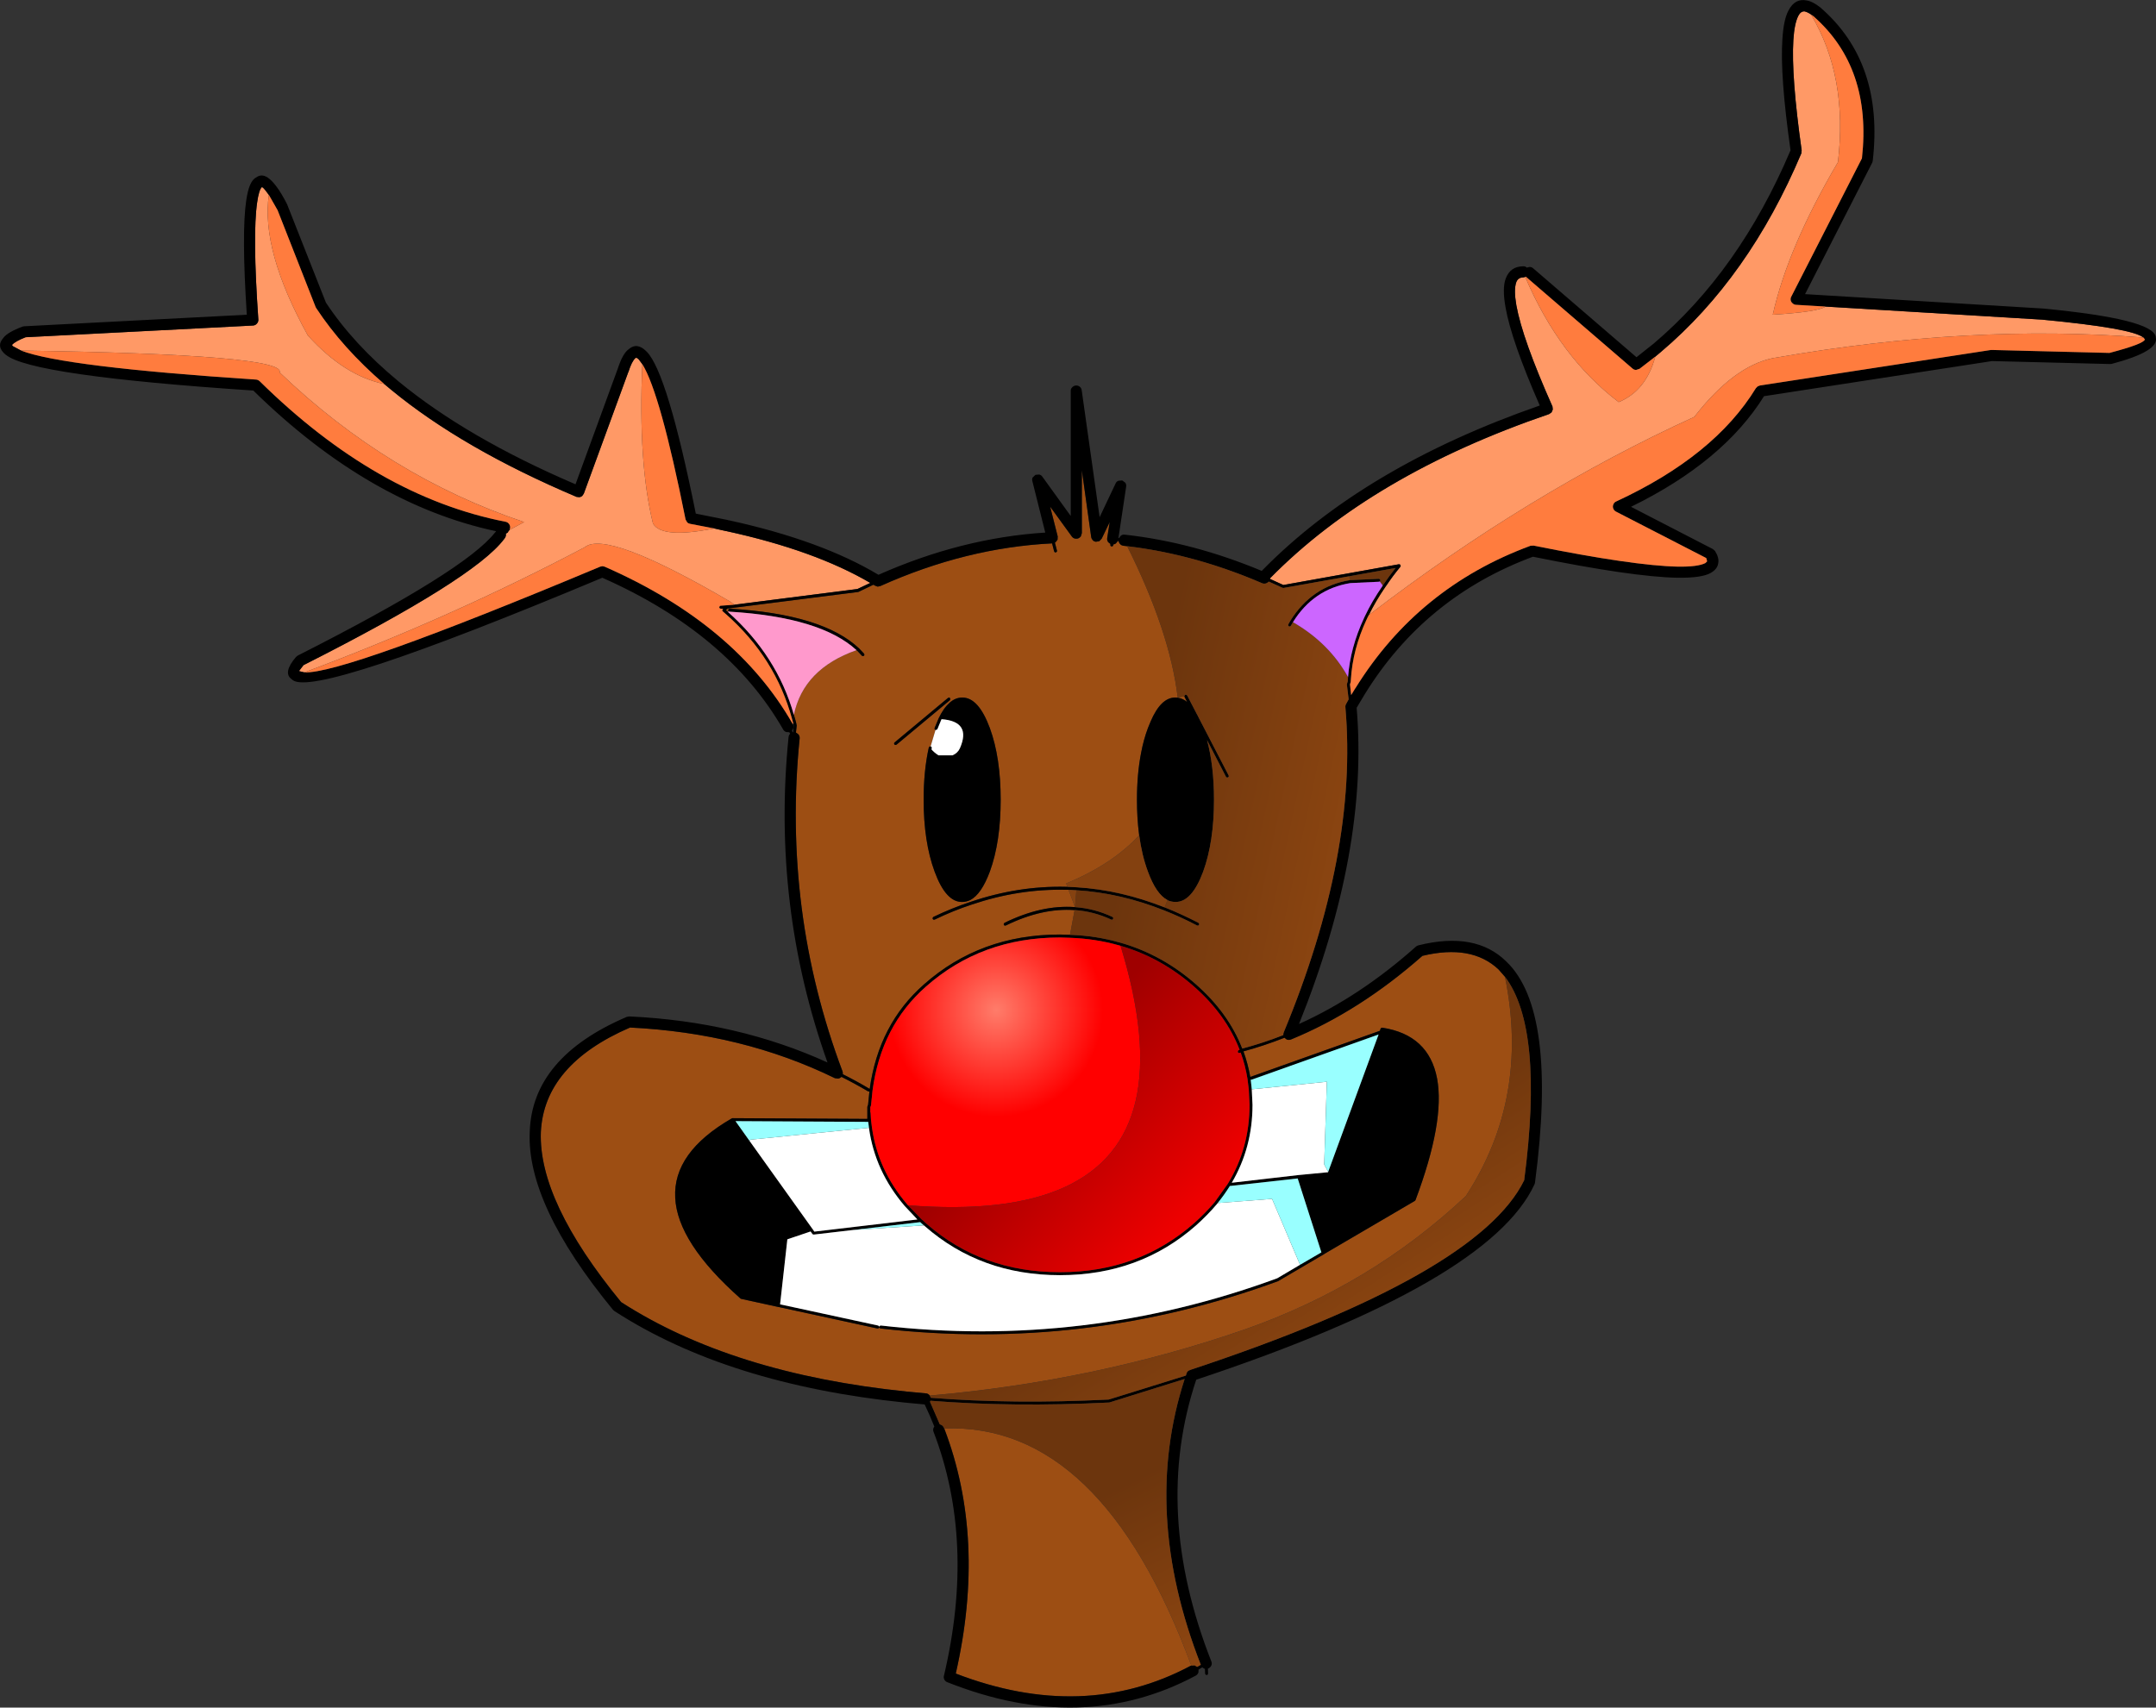 <?xml version="1.0" encoding="UTF-8" standalone="no"?>
<svg xmlns:xlink="http://www.w3.org/1999/xlink" height="576.5px" width="727.7px" xmlns="http://www.w3.org/2000/svg">
  <rect width="100%" height="100%" fill="#333333" stroke="none"/>
  <g transform="matrix(1.0, 0.0, 0.0, 1.0, 363.85, 288.25)">
    <path d="M252.3 -184.75 L325.25 -180.35 325.3 -180.35 Q355.75 -177.45 359.6 -174.3 301.15 -178.95 235.8 -167.55 L234.55 -167.35 Q221.25 -164.6 208.0 -147.5 152.2 -122.05 98.15 -80.6 100.45 -85.3 103.6 -89.9 L103.65 -89.95 103.95 -90.45 104.0 -90.45 Q106.15 -93.7 108.8 -96.9 L108.9 -97.2 108.85 -97.5 108.6 -97.7 108.3 -97.75 69.3 -90.75 64.8 -92.8 64.8 -93.0 Q99.15 -128.0 159.0 -148.45 L159.85 -149.05 160.25 -150.0 160.15 -151.0 Q150.0 -173.8 147.95 -185.2 147.05 -190.35 147.9 -192.9 148.5 -194.6 150.3 -194.6 L150.95 -194.75 Q162.5 -167.65 182.5 -152.5 191.75 -156.3 194.85 -167.85 L196.7 -169.4 Q226.45 -194.55 244.15 -236.5 L244.25 -237.5 Q240.7 -262.65 241.45 -274.75 241.8 -280.35 243.15 -282.95 243.95 -284.5 245.25 -284.4 246.35 -284.15 247.65 -283.2 L247.55 -283.1 Q259.9 -262.25 256.5 -233.5 239.6 -204.8 234.5 -182.0 249.75 -182.95 252.3 -184.75 M-356.75 -169.9 L-359.55 -171.4 -359.8 -171.8 Q-358.7 -173.05 -355.2 -174.4 L-278.45 -178.35 Q-277.65 -178.4 -277.15 -179.0 -276.6 -179.6 -276.65 -180.35 -278.65 -209.05 -277.05 -219.95 -276.45 -224.2 -275.45 -225.1 -275.0 -225.05 -273.6 -223.1 L-273.1 -222.45 Q-275.8 -203.7 -259.95 -175.0 -247.65 -161.4 -234.15 -158.6 L-231.75 -156.6 Q-207.7 -136.8 -169.25 -120.5 L-168.3 -120.4 Q-167.8 -120.45 -167.35 -120.8 L-166.8 -121.6 -151.8 -162.6 -151.75 -162.65 Q-150.6 -166.3 -149.35 -167.4 -148.95 -167.6 -148.35 -167.0 L-148.25 -166.9 -148.2 -166.85 -147.05 -165.3 Q-148.5 -131.95 -143.45 -111.5 -140.45 -106.3 -122.8 -109.85 L-118.8 -108.95 -118.75 -108.95 -118.7 -108.95 Q-88.85 -102.45 -70.1 -91.45 L-74.45 -89.4 -115.95 -84.1 -117.5 -85.2 Q-159.15 -109.55 -166.5 -103.5 -211.3 -79.85 -261.15 -61.25 L-262.8 -61.65 -262.9 -61.75 -261.4 -63.7 Q-203.85 -92.8 -193.75 -106.2 L-193.45 -106.6 Q-193.0 -107.25 -193.1 -108.0 L-193.1 -108.1 -192.55 -108.4 -192.3 -108.7 -192.3 -108.85 -191.85 -109.35 -186.95 -112.0 Q-232.75 -127.35 -269.45 -162.5 -267.3 -168.6 -356.75 -169.9" fill="#ff9966" fill-rule="evenodd" stroke="none"/>
    <path d="M-118.15 -81.65 L-118.85 -82.25 -118.3 -82.8 -74.2 -88.4 -74.05 -88.45 -69.05 -90.85 -68.45 -90.5 -67.6 -90.2 -66.7 -90.4 Q-37.85 -103.35 -8.75 -104.8 L-8.05 -102.1 -7.85 -101.8 -7.45 -101.75 -7.15 -102.0 Q-7.05 -102.2 -7.1 -102.35 L-7.8 -105.05 Q-7.7 -105.1 -7.55 -105.2 L-6.9 -106.05 -6.85 -107.15 -9.4 -117.2 -2.1 -107.15 Q-1.75 -106.65 -1.15 -106.45 -0.6 -106.3 0.0 -106.45 0.55 -106.65 0.95 -107.15 L1.3 -108.25 1.3 -129.5 4.45 -106.95 Q4.55 -106.35 5.0 -105.85 5.4 -105.45 6.05 -105.35 L7.2 -105.55 8.0 -106.4 10.7 -112.0 9.85 -106.55 Q9.75 -105.8 10.2 -105.2 L10.95 -104.6 10.9 -104.3 11.0 -103.95 11.35 -103.75 11.7 -103.85 11.9 -104.15 11.95 -104.45 Q12.4 -104.5 12.8 -104.8 L13.45 -105.6 13.7 -105.6 Q13.75 -105.15 14.1 -104.7 14.55 -104.1 15.35 -104.0 L16.6 -103.85 Q31.0 -75.05 33.65 -52.8 L35.9 -53.15 35.95 -53.0 36.85 -51.25 Q35.45 -52.4 33.9 -52.65 L33.7 -52.7 33.65 -52.7 32.9 -52.75 Q28.0 -52.85 24.5 -44.65 L24.45 -44.5 24.4 -44.4 23.7 -42.7 23.6 -42.5 23.6 -42.45 Q22.15 -38.6 21.3 -34.1 19.9 -26.95 19.9 -18.25 19.9 -12.05 20.6 -6.65 L20.65 -6.25 Q11.45 3.65 -4.0 10.0 L-3.55 11.15 -3.95 11.15 -4.0 11.15 Q-20.15 10.75 -36.2 16.2 -42.55 18.3 -48.8 21.3 L-49.05 21.6 -49.05 22.0 -48.75 22.25 -48.35 22.2 Q-42.15 19.2 -35.9 17.15 -19.95 11.75 -4.0 12.15 L-3.35 12.15 -3.2 12.15 -1.0 18.0 Q-12.25 17.15 -24.8 23.3 L-25.05 23.6 -25.05 24.0 -24.75 24.25 -24.35 24.2 Q-12.1 18.2 -1.15 19.0 L-2.7 27.35 -6.1 27.25 Q-33.0 27.25 -52.0 44.1 -67.25 57.5 -70.3 79.35 L-70.35 79.35 Q-74.8 76.7 -79.4 74.4 -79.3 73.9 -79.5 73.4 -99.8 19.3 -93.95 -39.0 -93.9 -39.8 -94.4 -40.35 L-95.2 -40.95 -94.95 -43.2 -94.95 -43.35 -95.15 -44.3 -95.6 -45.95 -95.6 -45.9 -95.9 -46.9 Q-92.65 -62.45 -74.75 -68.75 L-74.55 -68.55 -74.55 -68.6 -72.95 -66.9 Q-72.85 -66.75 -72.6 -66.75 L-72.25 -66.85 Q-72.1 -67.0 -72.1 -67.2 L-72.2 -67.55 -73.85 -69.3 Q-86.05 -80.9 -117.55 -82.75 L-117.9 -82.6 -118.1 -82.25 -117.95 -81.9 -117.9 -81.85 -118.15 -81.65 M-50.05 182.9 L-50.2 182.7 Q-50.75 182.15 -51.45 182.15 L-57.25 181.6 -57.55 181.6 -57.8 181.55 Q-116.75 175.5 -154.2 151.35 -182.15 117.3 -181.3 93.95 -180.2 71.2 -151.2 58.65 -113.25 60.5 -82.05 75.75 L-80.95 75.9 Q-80.4 75.8 -80.0 75.45 L-79.85 75.3 Q-75.25 77.6 -70.85 80.2 L-70.45 80.25 -70.4 80.2 -70.85 84.7 -71.05 85.25 -71.1 85.45 -71.1 89.5 -116.6 89.25 -116.9 89.35 Q-136.75 100.8 -135.95 116.1 -135.25 131.25 -113.9 150.15 L-113.7 150.25 -101.35 152.95 -101.15 153.0 -101.05 153.0 -67.7 160.25 -67.3 160.2 -67.1 159.85 -67.0 160.05 -66.65 160.25 Q2.45 168.15 67.6 144.25 L67.65 144.2 82.9 135.25 83.0 135.2 83.1 135.1 113.65 117.2 113.9 116.95 Q123.9 90.3 121.2 75.85 118.4 61.1 102.7 58.7 L102.45 58.75 102.35 58.8 102.3 58.8 102.2 58.95 102.15 59.05 102.1 59.1 101.9 59.75 58.25 75.3 58.15 75.35 Q57.35 70.85 55.85 66.7 62.8 64.8 69.7 62.1 L70.45 62.7 Q71.15 62.95 71.85 62.7 95.0 53.2 116.25 34.45 132.85 30.45 141.95 39.05 L144.1 41.5 Q152.5 82.45 130.9 115.55 99.0 145.55 56.5 160.5 6.05 178.0 -50.05 182.9 M38.25 274.05 L38.0 274.15 Q1.9 293.35 -41.25 276.75 -30.9 231.25 -45.15 194.0 7.8 192.05 38.25 274.05 M-49.75 -36.25 L-50.1 -36.2 -50.35 -35.9 Q-52.1 -28.1 -52.1 -18.25 -52.1 -4.05 -48.4 6.0 -44.6 16.35 -39.1 16.25 -37.7 16.25 -36.35 15.6 -32.6 13.65 -29.75 6.0 -26.1 -4.05 -26.1 -18.25 -26.1 -32.45 -29.75 -42.45 -33.6 -52.85 -39.1 -52.75 -41.45 -52.75 -43.45 -50.9 L-43.4 -50.9 Q-45.4 -49.2 -47.05 -45.7 L-48.4 -42.45 -48.4 -42.1 -48.1 -41.8 -49.75 -36.25 M-43.9 -52.6 L-61.9 -37.6 -62.1 -37.3 -61.95 -36.9 Q-61.85 -36.75 -61.65 -36.75 L-61.25 -36.85 -43.25 -51.85 -43.1 -52.2 -43.2 -52.55 Q-43.35 -52.75 -43.55 -52.75 L-43.9 -52.6" fill="#9d4e13" fill-rule="evenodd" stroke="none"/>
    <path d="M237.75 -275.0 Q238.15 -281.65 239.8 -284.7 242.0 -288.9 245.9 -288.1 247.95 -287.8 250.6 -285.7 L250.65 -285.65 Q272.05 -267.05 268.25 -234.0 L268.1 -233.4 245.4 -188.95 325.55 -184.1 325.6 -184.1 Q362.75 -180.55 363.75 -174.55 L363.75 -174.45 Q365.15 -169.7 348.9 -165.4 L348.35 -165.35 308.5 -166.35 231.55 -154.5 Q217.8 -132.4 186.65 -117.15 L214.25 -102.9 215.0 -102.25 Q216.45 -99.95 216.1 -98.15 215.85 -96.15 213.6 -94.85 210.6 -93.1 202.4 -93.2 187.35 -93.45 153.55 -100.3 117.1 -86.75 96.8 -53.9 L94.05 -49.3 Q98.15 -1.2 74.6 57.45 95.15 48.2 114.1 31.3 114.45 31.0 114.9 30.9 134.15 26.1 144.55 36.35 161.9 52.85 154.25 111.0 L154.1 111.55 Q138.85 144.65 39.9 177.55 25.1 221.95 45.0 272.65 45.3 273.35 45.0 274.05 44.65 274.75 43.95 275.05 L43.85 275.1 43.9 276.75 43.8 277.1 43.45 277.25 43.1 277.15 42.9 276.8 42.85 275.15 42.5 275.05 41.95 274.65 40.7 275.4 40.65 276.35 Q40.4 277.1 39.75 277.45 1.6 297.85 -44.15 279.65 -44.8 279.4 -45.1 278.8 -45.45 278.15 -45.25 277.5 -34.55 232.15 -48.75 195.15 -49.05 194.4 -48.7 193.7 L-48.5 193.35 Q-50.0 189.55 -51.75 185.9 L-57.65 185.35 -57.9 185.3 -58.2 185.3 Q-118.35 179.1 -156.5 154.35 L-156.95 153.95 Q-186.2 118.35 -185.05 93.8 -184.2 68.7 -152.3 55.05 L-151.45 54.9 Q-114.95 56.6 -84.55 70.45 -103.4 17.5 -97.7 -39.35 -97.65 -40.05 -97.15 -40.55 L-97.45 -41.05 -98.4 -41.1 Q-99.15 -41.3 -99.5 -41.95 -118.1 -74.4 -160.55 -93.2 -257.35 -52.65 -265.05 -58.65 L-265.3 -58.85 -265.4 -58.95 Q-268.5 -61.1 -263.95 -66.45 L-263.4 -66.9 Q-206.8 -95.55 -196.75 -108.5 L-196.75 -108.45 -196.45 -108.85 -196.4 -108.9 Q-239.25 -118.05 -278.35 -156.4 -353.55 -161.4 -361.9 -168.5 L-361.95 -168.5 Q-365.3 -171.3 -362.7 -174.2 -361.3 -176.1 -356.2 -178.0 L-355.65 -178.1 -280.55 -182.0 Q-282.35 -209.75 -280.75 -220.5 -279.8 -227.25 -277.35 -228.35 -274.45 -230.55 -270.6 -225.35 -268.9 -223.15 -266.85 -219.1 L-266.8 -218.9 -253.85 -186.1 Q-244.6 -172.1 -229.35 -159.5 -206.25 -140.45 -169.6 -124.75 L-155.3 -163.9 Q-153.65 -168.95 -151.65 -170.35 -148.85 -172.8 -145.7 -169.65 L-145.55 -169.5 Q-138.6 -162.45 -129.0 -114.85 L-118.25 -112.7 -117.95 -112.6 -117.9 -112.6 -117.6 -112.55 Q-86.6 -105.75 -67.35 -94.2 -39.3 -106.65 -11.05 -108.45 L-15.4 -125.8 Q-15.6 -126.45 -15.3 -127.05 L-14.35 -127.95 -13.1 -128.05 Q-12.45 -127.9 -12.05 -127.35 L-2.45 -114.05 -2.45 -156.25 Q-2.5 -157.0 -1.95 -157.5 -1.45 -158.05 -0.7 -158.1 0.0 -158.15 0.6 -157.7 1.15 -157.25 1.25 -156.5 L7.3 -113.65 12.7 -125.05 Q13.0 -125.7 13.65 -125.95 L14.95 -126.05 16.0 -125.25 Q16.35 -124.65 16.25 -123.95 L13.65 -106.6 13.85 -106.6 14.4 -107.35 Q15.0 -107.85 15.75 -107.75 38.85 -105.2 62.05 -95.5 L62.05 -95.55 Q96.4 -130.65 155.85 -151.35 146.25 -173.3 144.3 -184.5 143.15 -190.95 144.35 -194.15 145.85 -198.3 150.25 -198.35 150.95 -198.4 151.5 -197.9 L152.25 -198.1 Q153.05 -198.2 153.65 -197.65 L188.5 -167.65 194.3 -172.25 Q223.2 -196.75 240.5 -237.5 236.9 -262.75 237.75 -275.0 M252.3 -184.75 L242.3 -185.35 Q241.65 -185.4 241.2 -185.85 240.7 -186.25 240.55 -186.9 240.45 -187.55 240.75 -188.1 L264.6 -234.8 Q268.0 -265.4 248.25 -282.75 L247.65 -283.2 Q246.35 -284.15 245.25 -284.4 243.95 -284.5 243.15 -282.95 241.8 -280.35 241.45 -274.75 240.7 -262.65 244.25 -237.5 L244.15 -236.5 Q226.45 -194.55 196.7 -169.4 L194.85 -167.85 189.55 -163.75 188.35 -163.35 Q187.65 -163.4 187.2 -163.8 L151.2 -194.8 151.15 -194.85 150.95 -194.75 150.3 -194.6 Q148.5 -194.6 147.9 -192.9 147.05 -190.35 147.95 -185.2 150.0 -173.8 160.15 -151.0 L160.25 -150.0 159.85 -149.05 159.0 -148.45 Q99.15 -128.0 64.8 -93.0 L64.8 -92.8 69.3 -90.75 108.3 -97.75 108.6 -97.7 108.85 -97.5 108.9 -97.2 108.8 -96.9 Q106.15 -93.7 104.0 -90.45 L103.95 -90.45 103.65 -89.95 103.6 -89.9 Q100.45 -85.3 98.15 -80.6 L97.7 -79.7 97.7 -79.75 97.4 -79.05 97.4 -79.1 Q92.7 -69.0 92.1 -58.8 L92.1 -58.75 92.05 -58.2 92.05 -58.05 91.8 -57.2 92.2 -53.6 93.6 -55.9 93.6 -55.85 Q114.75 -90.0 152.75 -104.0 L153.8 -104.05 Q187.55 -97.25 202.45 -96.95 209.2 -96.85 211.75 -98.15 L212.35 -98.75 212.05 -99.85 181.55 -115.55 Q180.9 -115.9 180.65 -116.6 180.4 -117.3 180.7 -117.95 180.95 -118.65 181.65 -118.95 214.8 -134.3 228.8 -157.2 L229.4 -157.8 230.15 -158.1 308.15 -170.1 308.45 -170.1 348.15 -169.1 Q359.75 -172.15 360.1 -173.65 L359.6 -174.3 Q355.75 -177.45 325.3 -180.35 L325.25 -180.35 252.3 -184.75 M16.6 -103.85 L15.35 -104.0 Q14.55 -104.1 14.1 -104.7 13.75 -105.15 13.7 -105.6 L13.45 -105.6 12.8 -104.8 Q12.4 -104.5 11.95 -104.45 L11.9 -104.15 11.7 -103.85 11.35 -103.75 11.0 -103.95 10.9 -104.3 10.95 -104.6 10.2 -105.2 Q9.75 -105.8 9.85 -106.55 L10.7 -112.0 8.0 -106.4 7.2 -105.55 6.05 -105.35 Q5.4 -105.45 5.0 -105.85 4.55 -106.35 4.45 -106.95 L1.3 -129.5 1.3 -108.25 0.95 -107.15 Q0.55 -106.65 0.0 -106.45 -0.6 -106.3 -1.15 -106.45 -1.75 -106.65 -2.1 -107.15 L-9.4 -117.2 -6.85 -107.15 -6.9 -106.05 -7.55 -105.2 Q-7.7 -105.1 -7.8 -105.05 L-7.1 -102.35 Q-7.05 -102.2 -7.15 -102.0 L-7.45 -101.75 -7.85 -101.8 -8.05 -102.1 -8.75 -104.8 Q-37.85 -103.35 -66.7 -90.4 L-67.6 -90.2 -68.45 -90.5 -69.05 -90.85 -74.05 -88.45 -74.2 -88.4 -118.3 -82.8 -118.85 -82.25 -118.15 -81.65 -118.1 -81.6 Q-101.6 -66.95 -95.9 -46.9 L-95.6 -45.9 -95.6 -45.95 -95.15 -44.3 -94.95 -43.35 -94.95 -43.2 -95.2 -40.95 -94.4 -40.35 Q-93.9 -39.8 -93.95 -39.0 -99.8 19.3 -79.5 73.4 -79.3 73.9 -79.4 74.4 -74.8 76.7 -70.35 79.35 L-70.3 79.35 Q-67.25 57.5 -52.0 44.1 -33.0 27.25 -6.1 27.25 L-2.7 27.35 Q6.1 27.65 14.05 29.95 L14.15 29.95 14.3 30.0 Q28.45 34.05 39.85 44.1 50.8 53.75 55.45 65.75 62.45 63.9 69.3 61.2 69.25 60.7 69.45 60.25 94.55 -0.3 90.25 -49.5 90.2 -50.1 90.5 -50.6 L91.35 -52.15 90.75 -57.15 90.8 -57.4 91.05 -58.25 91.1 -58.9 91.15 -59.65 Q91.9 -69.6 96.5 -79.5 L96.8 -80.15 Q99.25 -85.35 102.8 -90.45 L102.75 -90.4 102.85 -90.6 103.15 -91.0 Q105.0 -93.75 107.2 -96.5 L91.55 -93.7 69.35 -89.75 69.05 -89.8 64.4 -91.9 Q64.05 -91.55 63.6 -91.35 62.9 -91.05 62.15 -91.35 39.35 -101.15 16.6 -103.85 M-117.9 -81.85 L-117.95 -81.9 -118.1 -82.25 -117.9 -82.6 -117.55 -82.75 Q-86.05 -80.9 -73.85 -69.3 L-72.2 -67.55 -72.1 -67.2 Q-72.1 -67.0 -72.25 -66.85 L-72.6 -66.75 Q-72.85 -66.75 -72.95 -66.9 L-74.55 -68.6 -74.55 -68.55 -74.75 -68.75 Q-86.85 -79.9 -117.6 -81.75 L-117.9 -81.85 M72.55 -78.2 L72.55 -78.15 72.55 -78.2 71.85 -77.0 71.55 -76.75 71.15 -76.8 70.95 -77.1 71.0 -77.5 71.7 -78.7 Q78.9 -90.3 91.8 -92.4 L101.6 -92.85 101.95 -92.65 102.05 -92.3 101.9 -91.95 101.85 -91.95 101.55 -91.85 91.95 -91.4 Q79.5 -89.4 72.55 -78.2 M20.65 -6.25 L20.6 -6.65 Q19.9 -12.05 19.9 -18.25 19.9 -26.95 21.3 -34.1 22.15 -38.6 23.6 -42.45 L23.6 -42.5 23.7 -42.7 24.4 -44.4 24.45 -44.5 24.5 -44.65 Q28.0 -52.85 32.9 -52.75 L33.65 -52.7 33.7 -52.7 33.9 -52.65 Q35.45 -52.4 36.85 -51.25 L35.95 -53.0 35.9 -53.15 35.95 -53.4 36.2 -53.7 36.55 -53.7 36.85 -53.45 40.15 -47.1 40.2 -47.05 40.8 -45.85 50.85 -26.45 50.9 -26.1 50.65 -25.8 50.25 -25.75 49.95 -26.0 43.55 -38.4 Q45.9 -29.7 45.9 -18.25 45.9 -4.05 42.25 6.0 38.4 16.35 32.9 16.25 31.5 16.25 30.2 15.65 L30.2 15.6 Q26.4 13.65 23.6 6.0 21.55 0.5 20.65 -6.25 M144.1 41.5 L141.95 39.05 Q132.85 30.45 116.25 34.45 95.0 53.2 71.85 62.7 71.15 62.95 70.45 62.7 L69.7 62.1 Q62.8 64.8 55.85 66.7 57.35 70.85 58.15 75.35 L58.25 75.3 101.9 59.75 102.1 59.1 102.15 59.05 102.2 58.95 102.3 58.8 102.35 58.8 102.45 58.75 102.7 58.7 Q118.4 61.1 121.2 75.85 123.9 90.3 113.9 116.95 L113.65 117.2 83.1 135.1 83.0 135.2 82.9 135.25 67.65 144.2 67.6 144.25 Q2.45 168.15 -66.65 160.25 L-67.0 160.05 -67.1 159.85 -67.3 160.2 -67.7 160.25 -101.05 153.0 -101.15 153.0 -101.35 152.95 -113.7 150.25 -113.9 150.15 Q-135.25 131.25 -135.95 116.1 -136.75 100.8 -116.9 89.35 L-116.6 89.25 -71.1 89.5 -71.1 85.45 -71.05 85.25 -70.85 84.7 -70.4 80.2 -70.45 80.25 -70.85 80.2 Q-75.25 77.6 -79.85 75.3 L-80.0 75.45 Q-80.4 75.8 -80.95 75.9 L-82.05 75.75 Q-113.25 60.5 -151.2 58.65 -180.2 71.2 -181.3 93.95 -182.15 117.3 -154.2 151.35 -116.75 175.5 -57.8 181.55 L-57.55 181.6 -57.25 181.6 -51.45 182.15 Q-50.75 182.15 -50.2 182.7 L-50.05 182.9 Q-49.8 183.2 -49.7 183.65 -21.95 185.85 10.35 184.25 L36.4 176.15 36.65 175.4 Q36.8 174.85 37.3 174.5 L38.15 174.15 Q135.1 142.0 150.6 110.2 157.3 58.8 144.1 41.5 M29.25 18.1 L29.3 18.1 Q34.95 20.35 40.65 23.3 L40.9 23.6 40.85 24.0 40.55 24.25 40.2 24.2 Q34.55 21.25 28.95 19.05 14.15 13.2 -0.5 12.3 L-0.55 12.3 -3.2 12.15 -3.35 12.15 -4.0 12.15 Q-19.95 11.75 -35.9 17.15 -42.15 19.2 -48.35 22.2 L-48.75 22.25 -49.05 22.0 -49.05 21.6 -48.8 21.3 Q-42.55 18.3 -36.2 16.2 -20.15 10.75 -4.0 11.15 L-3.95 11.15 -3.55 11.15 -3.35 11.15 -3.3 11.15 -0.45 11.3 Q14.35 12.2 29.25 18.1 M-1.0 18.0 Q5.55 18.45 11.6 21.3 L11.9 21.6 11.85 21.95 11.6 22.25 11.2 22.2 Q5.3 19.45 -1.05 19.0 L-1.1 19.0 -1.15 19.0 Q-12.1 18.2 -24.35 24.2 L-24.75 24.25 -25.05 24.0 -25.05 23.6 -24.8 23.3 Q-12.25 17.15 -1.0 18.0 M14.35 31.05 L14.0 30.95 13.95 30.9 13.8 30.9 Q5.9 28.65 -2.75 28.35 L-6.1 28.25 Q-32.6 28.25 -51.35 44.85 -66.45 58.15 -69.35 79.9 L-69.85 84.85 -69.9 85.05 -70.1 85.55 -70.1 87.15 -70.0 87.45 -70.0 87.5 -69.9 89.35 -69.9 89.4 -69.85 89.95 -69.55 92.4 Q-67.55 106.75 -57.7 118.3 L-57.4 118.65 -52.75 123.45 -52.65 123.5 -51.35 124.7 -51.4 124.65 -50.95 125.05 Q-32.35 141.25 -6.1 141.25 20.4 141.25 39.2 124.7 43.0 121.3 46.1 117.65 L50.5 111.5 50.55 111.35 50.6 111.35 Q57.9 99.35 57.9 84.75 L57.65 79.6 57.2 75.95 Q56.45 71.3 54.9 67.1 L54.65 67.2 54.25 67.25 53.95 67.0 53.95 66.6 54.2 66.3 54.55 66.15 Q49.95 54.3 39.2 44.85 28.1 35.05 14.35 31.05 M84.45 107.35 L101.45 61.0 58.6 76.25 58.3 76.25 58.65 79.5 58.9 84.75 Q58.9 99.15 51.9 111.05 L74.4 108.45 74.45 108.45 84.4 107.5 84.45 107.35 M47.15 117.9 L46.85 118.3 Q43.7 122.0 39.85 125.45 20.8 142.25 -6.1 142.25 -32.75 142.25 -51.6 125.8 L-51.65 125.75 -52.0 125.45 -52.05 125.45 -53.25 124.35 -75.9 127.0 -89.2 128.55 -89.45 128.5 -89.65 128.35 -90.25 127.5 -98.1 130.15 -100.55 152.1 -67.5 159.25 Q-67.3 159.3 -67.15 159.5 L-67.1 159.7 -66.9 159.35 -66.55 159.25 Q2.35 167.15 67.25 143.3 L74.95 138.75 82.15 134.55 74.15 109.6 51.25 112.15 Q49.4 115.1 47.15 117.9 M38.25 274.05 L39.4 274.0 40.2 274.5 41.45 273.8 Q21.35 222.4 36.0 177.3 L10.55 185.25 10.45 185.25 Q-21.95 186.85 -49.8 184.65 L-49.95 185.0 -46.65 192.6 -46.25 192.75 Q-45.55 193.05 -45.25 193.8 L-45.15 194.0 Q-30.9 231.25 -41.25 276.75 1.9 293.35 38.0 274.15 L38.25 274.05 M-273.1 -222.45 L-273.6 -223.1 Q-275.0 -225.05 -275.45 -225.1 -276.45 -224.2 -277.05 -219.95 -278.65 -209.05 -276.65 -180.35 -276.6 -179.6 -277.15 -179.0 -277.65 -178.4 -278.45 -178.35 L-355.2 -174.4 Q-358.7 -173.05 -359.8 -171.8 L-359.55 -171.4 -356.75 -169.9 Q-342.7 -164.4 -277.4 -160.1 -276.75 -160.05 -276.2 -159.55 -236.65 -120.55 -193.2 -112.1 -192.45 -111.95 -192.0 -111.3 -191.55 -110.65 -191.7 -109.9 L-191.85 -109.35 -192.3 -108.85 -192.3 -108.7 -192.55 -108.4 -193.1 -108.1 -193.1 -108.0 Q-193.0 -107.25 -193.45 -106.6 L-193.75 -106.2 Q-203.85 -92.8 -261.4 -63.7 L-262.9 -61.75 -262.8 -61.65 -261.15 -61.25 Q-248.0 -60.6 -161.25 -96.95 L-160.5 -97.1 -159.8 -96.95 Q-115.55 -77.55 -96.3 -43.85 L-96.25 -43.8 Q-95.9 -43.15 -96.1 -42.4 -96.25 -41.9 -96.55 -41.55 L-96.25 -41.0 -96.15 -41.05 -95.95 -43.2 -96.1 -43.95 -96.15 -44.1 -96.1 -44.05 -96.55 -45.65 Q-102.1 -66.1 -118.75 -80.85 L-119.85 -81.8 -119.95 -81.9 -120.05 -82.1 -120.05 -82.4 -119.9 -82.6 -119.75 -82.75 -120.55 -82.75 -120.9 -82.85 -121.1 -83.2 -120.95 -83.55 Q-120.85 -83.75 -120.6 -83.75 L-115.95 -84.1 -74.45 -89.4 -70.1 -91.45 Q-88.85 -102.45 -118.7 -108.95 L-118.75 -108.95 -118.8 -108.95 -122.8 -109.85 -130.9 -111.4 Q-131.5 -111.5 -131.9 -111.9 L-132.45 -112.85 Q-141.0 -155.65 -147.05 -165.3 L-148.2 -166.85 -148.25 -166.9 -148.35 -167.0 Q-148.95 -167.6 -149.35 -167.4 -150.6 -166.3 -151.75 -162.65 L-151.8 -162.6 -166.8 -121.6 -167.35 -120.8 Q-167.8 -120.45 -168.3 -120.4 L-169.25 -120.5 Q-207.7 -136.8 -231.75 -156.6 L-234.15 -158.6 Q-248.25 -170.75 -257.1 -184.2 L-257.3 -184.55 -270.2 -217.4 -270.25 -217.45 -273.1 -222.45 M-48.1 -41.8 L-48.4 -42.1 -48.4 -42.45 -47.05 -45.7 Q-45.4 -49.2 -43.4 -50.9 L-43.45 -50.9 Q-41.45 -52.75 -39.1 -52.75 -33.6 -52.85 -29.75 -42.45 -26.1 -32.45 -26.1 -18.25 -26.1 -4.05 -29.75 6.0 -32.6 13.65 -36.35 15.6 -37.7 16.25 -39.1 16.25 -44.6 16.35 -48.4 6.0 -52.1 -4.05 -52.1 -18.25 -52.1 -28.1 -50.35 -35.9 L-50.1 -36.2 -49.75 -36.25 Q-49.55 -36.25 -49.4 -36.05 L-49.35 -35.7 -49.45 -35.25 Q-48.55 -34.2 -47.1 -33.25 L-42.35 -33.25 Q-40.6 -34.0 -39.85 -35.65 -35.9 -44.7 -46.05 -45.45 L-46.15 -45.25 -47.45 -42.1 -47.75 -41.85 -48.1 -41.8 M-43.9 -52.6 L-43.55 -52.75 Q-43.35 -52.75 -43.2 -52.55 L-43.1 -52.2 -43.25 -51.85 -61.25 -36.85 -61.65 -36.75 Q-61.85 -36.75 -61.95 -36.9 L-62.1 -37.3 -61.9 -37.6 -43.9 -52.6 M-110.95 96.8 L-89.65 126.6 -89.6 126.65 -89.0 127.55 -54.2 123.45 -58.45 118.95 Q-68.55 107.15 -70.55 92.55 L-70.55 92.5 -70.8 90.5 -115.6 90.25 -110.95 96.8" fill="#000000" fill-rule="evenodd" stroke="none"/>
    <path d="M84.45 107.35 L84.4 107.5 74.45 108.45 74.4 108.45 51.9 111.05 Q58.9 99.15 58.9 84.75 L58.65 79.5 84.0 76.95 83.1 104.9 84.45 107.35 M-52.05 125.45 L-52.0 125.45 -51.65 125.75 -51.6 125.8 Q-32.75 142.25 -6.1 142.25 20.8 142.25 39.85 125.45 43.7 122.0 46.85 118.3 L47.15 117.9 65.5 116.5 74.95 138.75 67.25 143.3 Q2.35 167.15 -66.55 159.25 L-66.9 159.35 -67.1 159.7 -67.15 159.5 Q-67.3 159.3 -67.5 159.25 L-100.55 152.1 -98.1 130.15 -90.25 127.5 -89.65 128.35 -89.45 128.5 -89.2 128.55 -75.9 127.0 -52.05 125.45 M-48.1 -41.8 L-47.75 -41.85 -47.45 -42.1 -46.15 -45.25 -46.05 -45.45 Q-35.9 -44.7 -39.85 -35.65 -40.6 -34.0 -42.35 -33.25 L-47.1 -33.25 Q-48.55 -34.2 -49.45 -35.25 L-49.35 -35.7 -49.4 -36.05 Q-49.55 -36.25 -49.75 -36.25 L-48.1 -41.8 M-70.55 92.5 L-70.55 92.55 Q-68.55 107.15 -58.45 118.95 L-54.2 123.45 -89.0 127.55 -89.6 126.65 -89.65 126.6 -110.95 96.8 -110.5 96.5 -70.55 92.5" fill="#ffffff" fill-rule="evenodd" stroke="none"/>
    <path d="M-57.4 118.65 L-57.7 118.3 Q-67.55 106.75 -69.55 92.4 L-69.85 89.95 -69.9 89.4 -69.9 89.35 -70.0 87.5 -70.0 87.45 -70.1 87.15 -70.1 85.55 -69.9 85.05 -69.85 84.85 -69.35 79.9 Q-66.45 58.15 -51.35 44.85 -32.6 28.25 -6.1 28.25 L-2.75 28.35 Q5.9 28.65 13.8 30.9 L13.95 30.9 14.0 30.95 14.35 31.05 Q24.2 63.05 19.45 83.45 10.0 124.0 -57.4 118.65" fill="url(#gradient0)" fill-rule="evenodd" stroke="none"/>
    <path d="M91.55 -93.7 L107.2 -96.5 Q105.0 -93.75 103.15 -91.0 L102.85 -90.6 101.85 -91.95 101.9 -91.95 102.05 -92.3 101.95 -92.65 101.6 -92.85 91.8 -92.4 91.55 -93.7" fill="#6c350d" fill-rule="evenodd" stroke="none"/>
    <path d="M-95.9 -46.9 Q-101.6 -66.95 -118.1 -81.6 L-118.15 -81.65 -117.9 -81.85 -117.6 -81.75 Q-86.85 -79.9 -74.75 -68.75 -92.65 -62.45 -95.9 -46.9" fill="#ff99cc" fill-rule="evenodd" stroke="none"/>
    <path d="M58.65 79.5 L58.3 76.25 58.6 76.25 101.45 61.0 84.45 107.35 83.1 104.9 84.0 76.95 58.65 79.5 M47.15 117.9 Q49.4 115.1 51.25 112.15 L74.15 109.6 82.15 134.55 74.95 138.75 65.5 116.5 47.15 117.9 M-75.9 127.0 L-53.25 124.35 -52.05 125.45 -75.9 127.0 M-110.95 96.8 L-115.6 90.25 -70.8 90.5 -70.55 92.5 -110.5 96.5 -110.95 96.8" fill="#99ffff" fill-rule="evenodd" stroke="none"/>
    <path d="M14.35 31.05 Q28.1 35.05 39.2 44.85 49.95 54.3 54.55 66.15 L54.2 66.3 53.95 66.6 53.95 67.0 54.25 67.25 54.65 67.2 54.9 67.1 Q56.45 71.3 57.2 75.95 L57.65 79.6 57.9 84.75 Q57.9 99.35 50.6 111.35 L50.55 111.35 50.5 111.5 46.1 117.65 Q43.0 121.3 39.2 124.7 20.4 141.25 -6.1 141.25 -32.35 141.25 -50.95 125.05 L-51.4 124.65 -51.35 124.7 -52.65 123.5 -52.75 123.45 -57.4 118.65 Q10.0 124.0 19.45 83.45 24.2 63.05 14.35 31.05" fill="url(#gradient1)" fill-rule="evenodd" stroke="none"/>
    <path d="M247.65 -283.2 L248.25 -282.75 Q268.0 -265.4 264.6 -234.8 L240.75 -188.1 Q240.45 -187.55 240.55 -186.9 240.7 -186.25 241.2 -185.85 241.65 -185.4 242.3 -185.35 L252.3 -184.75 Q249.75 -182.95 234.5 -182.0 239.6 -204.8 256.5 -233.5 259.9 -262.25 247.55 -283.1 L247.65 -283.2 M359.6 -174.3 L360.1 -173.65 Q359.75 -172.15 348.15 -169.1 L308.45 -170.1 308.15 -170.1 230.15 -158.1 229.4 -157.8 228.8 -157.2 Q214.8 -134.3 181.65 -118.95 180.95 -118.65 180.7 -117.95 180.4 -117.3 180.65 -116.6 180.9 -115.9 181.55 -115.55 L212.05 -99.85 212.35 -98.75 211.75 -98.15 Q209.2 -96.85 202.45 -96.95 187.55 -97.25 153.8 -104.05 L152.75 -104.0 Q114.75 -90.0 93.6 -55.85 L93.6 -55.9 92.2 -53.6 91.8 -57.2 92.05 -58.05 92.05 -58.2 92.1 -58.75 92.1 -58.8 Q92.7 -69.0 97.4 -79.1 L97.4 -79.05 97.7 -79.75 97.7 -79.7 98.15 -80.6 Q152.2 -122.05 208.0 -147.5 221.25 -164.6 234.55 -167.35 L235.8 -167.55 Q301.15 -178.95 359.6 -174.3 M150.95 -194.75 L151.15 -194.85 151.2 -194.8 187.2 -163.8 Q187.65 -163.4 188.35 -163.35 L189.55 -163.75 194.85 -167.85 Q191.75 -156.3 182.5 -152.5 162.5 -167.65 150.95 -194.75 M-273.1 -222.45 L-270.25 -217.45 -270.2 -217.4 -257.3 -184.55 -257.1 -184.2 Q-248.25 -170.75 -234.15 -158.6 -247.65 -161.4 -259.95 -175.0 -275.8 -203.7 -273.1 -222.45 M-147.05 -165.3 Q-141.0 -155.65 -132.45 -112.85 L-131.9 -111.9 Q-131.5 -111.5 -130.9 -111.4 L-122.8 -109.85 Q-140.45 -106.3 -143.45 -111.5 -148.5 -131.95 -147.05 -165.3 M-115.95 -84.1 L-120.6 -83.75 Q-120.85 -83.75 -120.95 -83.55 L-121.1 -83.2 -120.9 -82.85 -120.55 -82.75 -119.75 -82.75 -119.9 -82.6 -120.05 -82.4 -120.05 -82.1 -119.95 -81.9 -119.85 -81.8 -118.75 -80.85 Q-102.1 -66.1 -96.55 -45.65 L-96.1 -44.05 -96.15 -44.1 -96.1 -43.95 -96.3 -43.85 Q-115.55 -77.55 -159.8 -96.95 L-160.5 -97.1 -161.25 -96.95 Q-248.0 -60.6 -261.15 -61.25 -211.3 -79.85 -166.5 -103.5 -159.15 -109.55 -117.5 -85.2 L-115.95 -84.1 M-191.85 -109.35 L-191.7 -109.9 Q-191.55 -110.65 -192.0 -111.3 -192.45 -111.95 -193.2 -112.1 -236.65 -120.55 -276.2 -159.55 -276.75 -160.05 -277.4 -160.1 -342.7 -164.4 -356.75 -169.9 -267.3 -168.6 -269.45 -162.5 -232.75 -127.35 -186.95 -112.0 L-191.85 -109.35" fill="#ff7c3e" fill-rule="evenodd" stroke="none"/>
    <path d="M20.65 -6.25 Q21.55 0.5 23.6 6.0 26.4 13.65 30.2 15.6 L30.2 15.65 29.25 18.1 Q14.35 12.2 -0.45 11.3 L-3.3 11.15 -3.35 11.15 -3.55 11.15 -4.0 10.0 Q11.45 3.65 20.65 -6.25 M-3.2 12.15 L-0.55 12.3 -1.0 18.0 -3.2 12.15" fill="url(#gradient2)" fill-rule="evenodd" stroke="none"/>
    <path d="M16.6 -103.85 Q39.35 -101.15 62.15 -91.35 62.9 -91.05 63.6 -91.35 64.05 -91.55 64.4 -91.9 L69.05 -89.8 69.35 -89.75 91.55 -93.7 91.8 -92.4 Q78.9 -90.3 71.7 -78.7 L71.0 -77.5 70.95 -77.1 71.15 -76.8 71.55 -76.75 71.85 -77.0 72.55 -78.2 72.55 -78.15 72.55 -78.2 Q84.8 -71.15 91.15 -59.65 L91.1 -58.9 91.05 -58.25 90.8 -57.4 90.75 -57.15 91.35 -52.15 90.5 -50.6 Q90.2 -50.1 90.25 -49.5 94.55 -0.3 69.45 60.25 69.25 60.7 69.3 61.2 62.45 63.9 55.45 65.75 50.8 53.75 39.85 44.1 28.45 34.05 14.3 30.0 L14.15 29.95 14.05 29.95 Q6.1 27.65 -2.7 27.35 L-1.15 19.0 -1.1 19.0 -1.05 19.0 Q5.3 19.45 11.2 22.2 L11.6 22.25 11.85 21.95 11.9 21.6 11.6 21.3 Q5.55 18.45 -1.0 18.0 L-0.55 12.3 -0.5 12.3 Q14.15 13.2 28.95 19.05 34.55 21.25 40.2 24.2 L40.55 24.25 40.85 24.0 40.9 23.6 40.65 23.3 Q34.95 20.35 29.3 18.1 L29.25 18.1 30.2 15.65 Q31.5 16.25 32.9 16.25 38.4 16.35 42.25 6.0 45.9 -4.05 45.9 -18.25 45.9 -29.7 43.55 -38.4 L49.95 -26.0 50.25 -25.75 50.65 -25.8 50.9 -26.1 50.85 -26.45 40.8 -45.85 40.2 -47.05 40.15 -47.1 36.85 -53.45 36.55 -53.7 36.2 -53.7 35.95 -53.4 35.9 -53.15 33.65 -52.8 Q31.0 -75.05 16.6 -103.85" fill="url(#gradient3)" fill-rule="evenodd" stroke="none"/>
    <path d="M144.1 41.5 Q157.3 58.8 150.6 110.2 135.1 142.0 38.15 174.15 L37.3 174.5 Q36.8 174.85 36.65 175.4 L36.4 176.15 10.35 184.25 Q-21.95 185.85 -49.7 183.65 -49.8 183.2 -50.05 182.9 6.05 178.0 56.5 160.5 99.0 145.55 130.9 115.55 152.5 82.45 144.1 41.5" fill="url(#gradient4)" fill-rule="evenodd" stroke="none"/>
    <path d="M-45.15 194.0 L-45.25 193.8 Q-45.55 193.05 -46.25 192.75 L-46.65 192.6 -49.95 185.0 -49.8 184.65 Q-21.95 186.85 10.45 185.25 L10.55 185.25 36.0 177.3 Q21.35 222.4 41.45 273.8 L40.2 274.5 39.4 274.0 38.25 274.05 Q7.8 192.05 -45.15 194.0" fill="url(#gradient5)" fill-rule="evenodd" stroke="none"/>
    <path d="M102.85 -90.6 L102.75 -90.4 102.8 -90.45 Q99.25 -85.35 96.8 -80.15 L96.5 -79.5 Q91.9 -69.6 91.15 -59.65 84.8 -71.15 72.55 -78.2 79.5 -89.4 91.95 -91.4 L101.55 -91.85 101.85 -91.95 102.85 -90.6" fill="#cc66ff" fill-rule="evenodd" stroke="none"/>
  </g>
  <defs>
    <radialGradient cx="0" cy="0" gradientTransform="matrix(0.044, 0.0, 0.0, 0.044, -27.6, 52.75)" gradientUnits="userSpaceOnUse" id="gradient0" r="819.2" spreadMethod="pad">
      <stop offset="0.0" stop-color="#ff7c6a"/>
      <stop offset="1.0" stop-color="#ff0000"/>
    </radialGradient>
    <linearGradient gradientTransform="matrix(-0.031, -0.028, 0.045, -0.05, 15.25, 95.2)" gradientUnits="userSpaceOnUse" id="gradient1" spreadMethod="pad" x1="-819.2" x2="819.2">
      <stop offset="0.0" stop-color="#ee0000"/>
      <stop offset="1.0" stop-color="#9f0000"/>
    </linearGradient>
    <linearGradient gradientTransform="matrix(1.0, 0.0, 0.0, 1.0, 0.0, 0.0)" gradientUnits="userSpaceOnUse" id="gradient2" spreadMethod="pad" x1="-819.2" x2="819.2">
      <stop offset="0.0" stop-color="#9d4e13"/>
      <stop offset="1.0" stop-color="#6c350d"/>
    </linearGradient>
    <linearGradient gradientTransform="matrix(-0.069, -0.015, 0.022, -0.103, 77.2, -12.7)" gradientUnits="userSpaceOnUse" id="gradient3" spreadMethod="pad" x1="-819.2" x2="819.2">
      <stop offset="0.0" stop-color="#9d4e13"/>
      <stop offset="1.0" stop-color="#6c350d"/>
    </linearGradient>
    <linearGradient gradientTransform="matrix(-0.03, -0.047, 0.076, -0.049, 71.15, 163.35)" gradientUnits="userSpaceOnUse" id="gradient4" spreadMethod="pad" x1="-819.2" x2="819.2">
      <stop offset="0.0" stop-color="#9d4e13"/>
      <stop offset="1.0" stop-color="#6c350d"/>
    </linearGradient>
    <linearGradient gradientTransform="matrix(-0.026, -0.052, 0.054, -0.027, 23.85, 261.95)" gradientUnits="userSpaceOnUse" id="gradient5" spreadMethod="pad" x1="-819.2" x2="819.2">
      <stop offset="0.0" stop-color="#9d4e13"/>
      <stop offset="1.0" stop-color="#6c350d"/>
    </linearGradient>
  </defs>
</svg>
